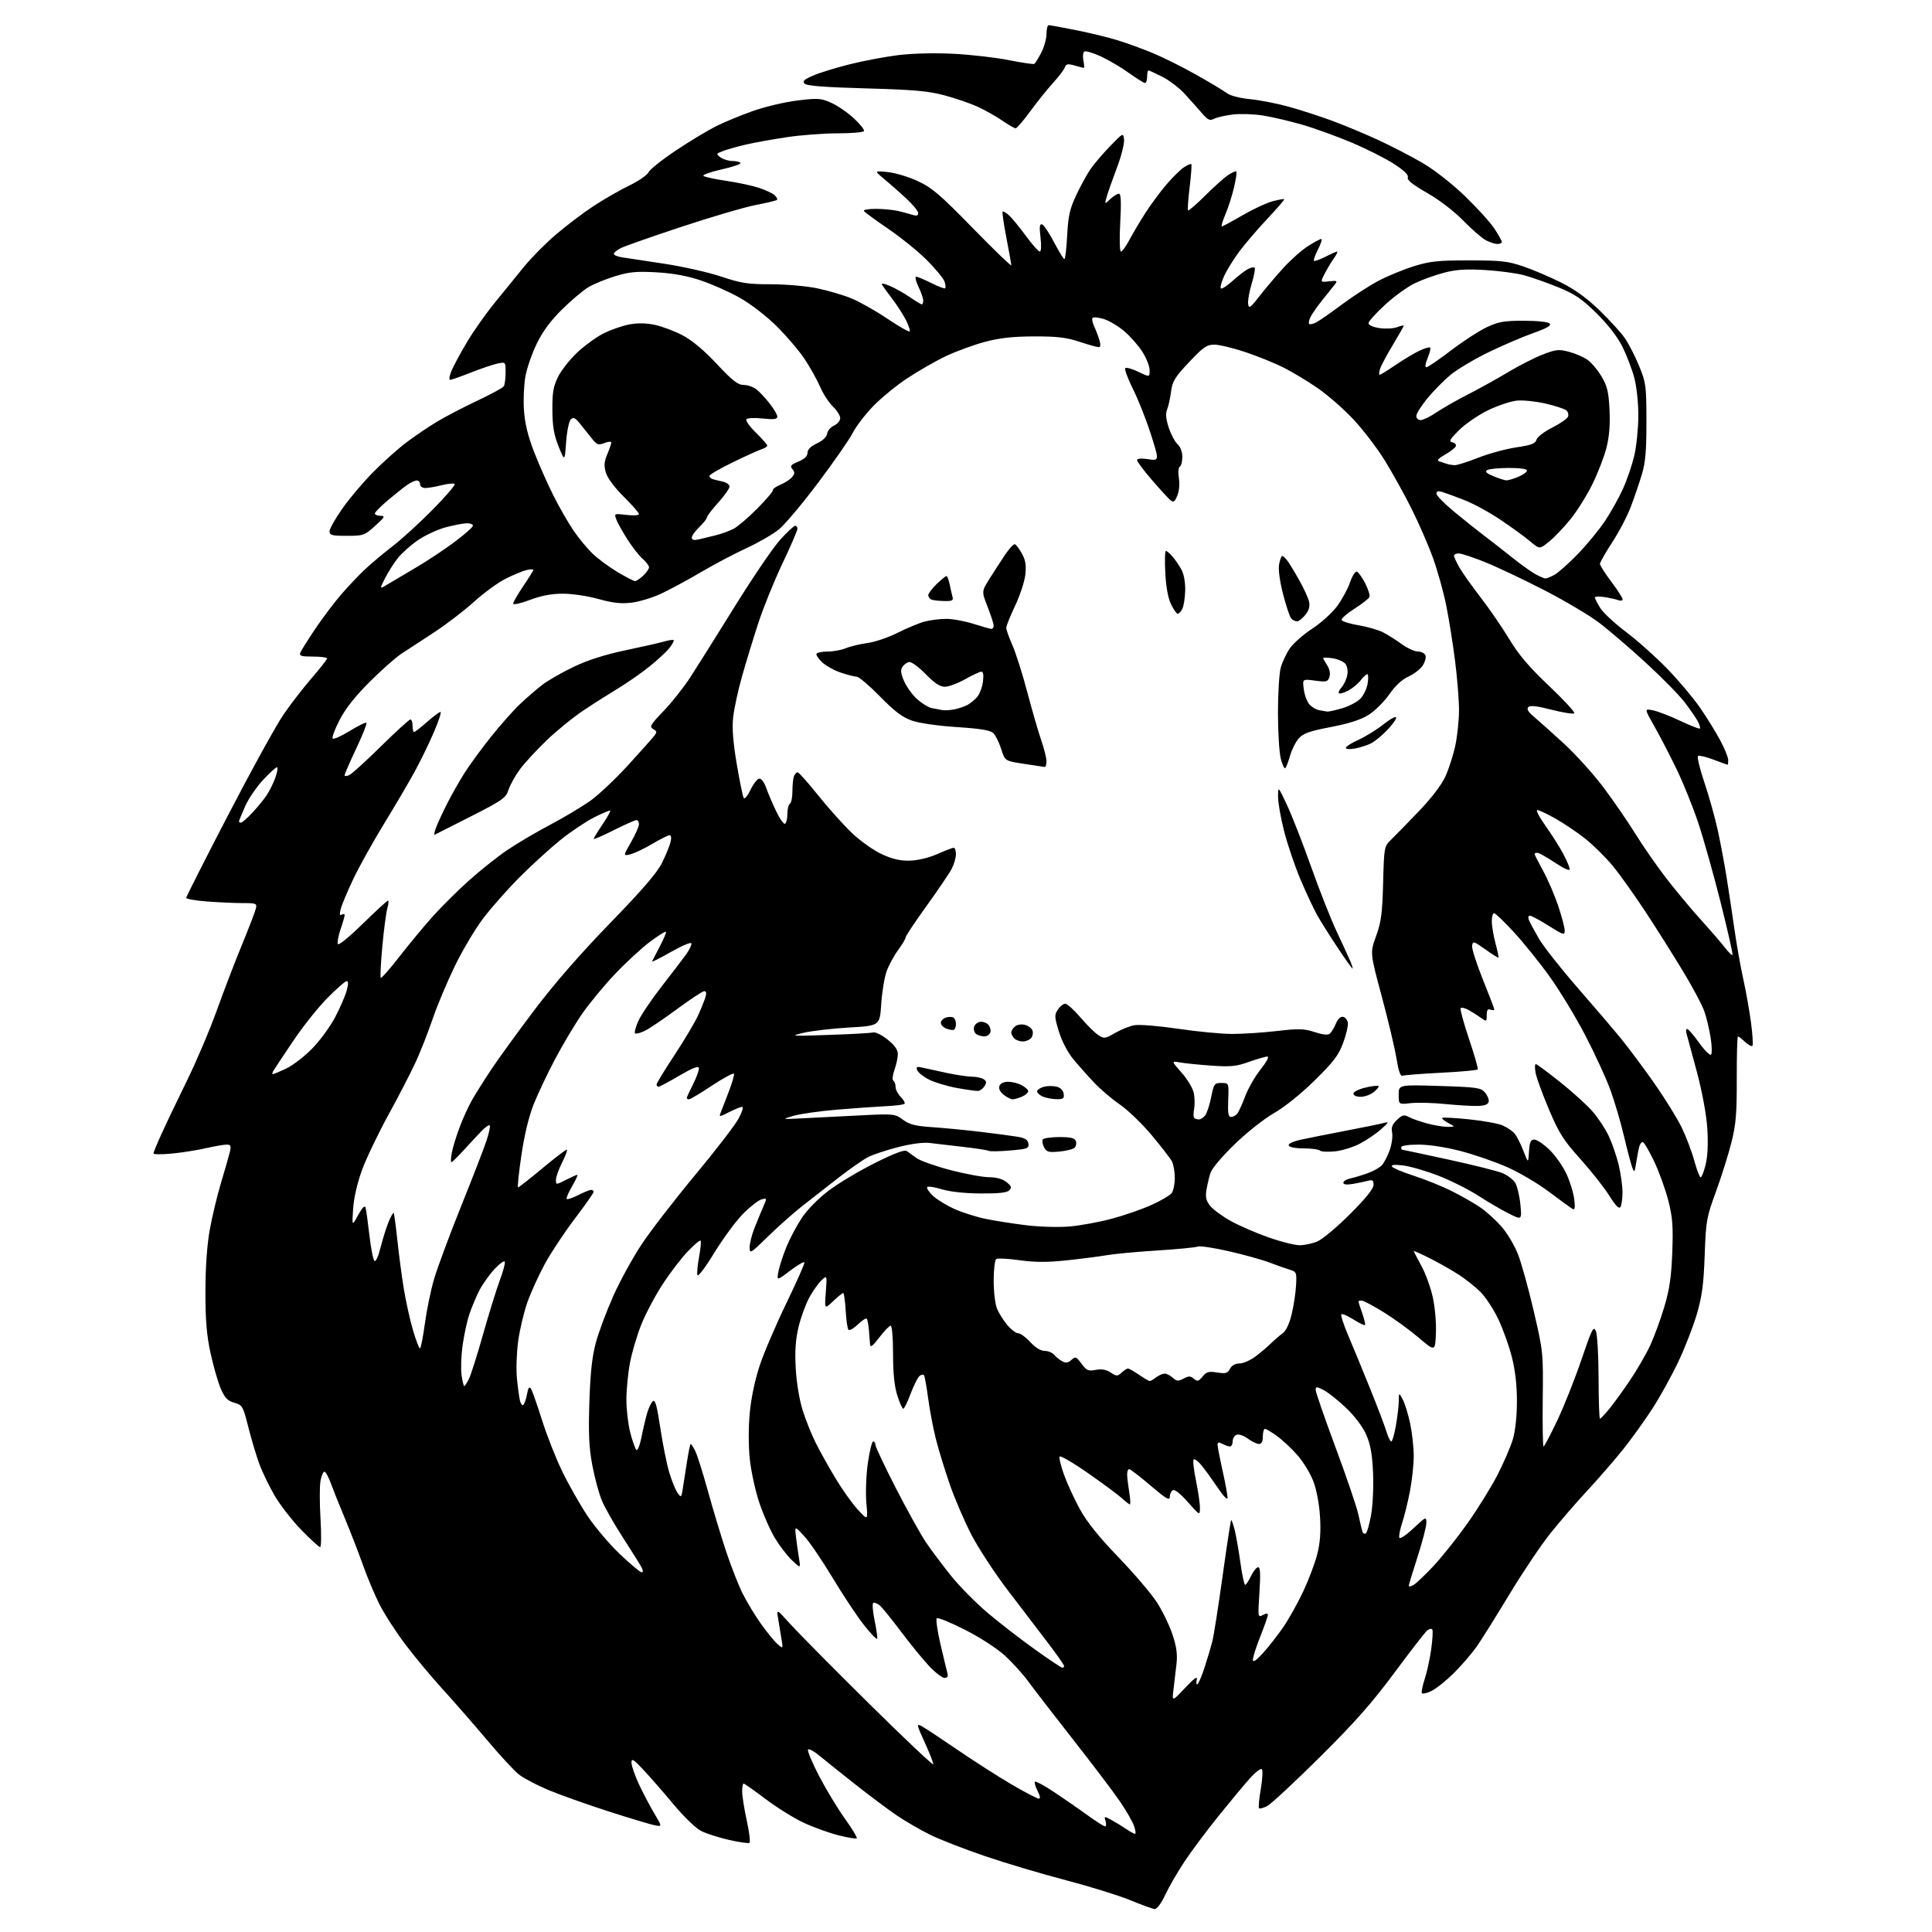 <?xml version="1.0" encoding="UTF-8" standalone="no"?>
<svg 
  version="1.1" 
  xmlns="http://www.w3.org/2000/svg" 
  xmlns:xlink="http://www.w3.org/1999/xlink" 
  xmlns:svg="http://www.w3.org/2000/svg"
  xmlns:rdf="http://www.w3.org/1999/02/22-rdf-syntax-ns#"
  xmlns:cc="http://creativecommons.org/ns#"
  xmlns:dc="http://purl.org/dc/elements/1.1/"
  viewBox="0 0 768 768"
  width="768"
  height="768"
>
<style>svg {background-color: white; }</style>"
<path stroke="none" fill="black" fill-rule="evenodd" d="M459.00,758.87C458.18,758.80 453.84,757.24 449.37,755.38C444.89,753.53 433.42,749.96 423.87,747.46C414.32,744.97 399.75,740.63 391.50,737.82C383.25,735.02 373.35,731.15 369.50,729.23C365.65,727.30 359.80,723.90 356.50,721.67C353.20,719.43 345.77,713.88 340.00,709.33C334.23,704.78 327.80,699.64 325.71,697.90C323.63,696.16 321.60,695.06 321.22,695.45C320.83,695.84 322.76,700.50 325.50,705.80C328.25,711.10 332.88,718.77 335.79,722.84C338.71,726.91 340.86,730.47 340.58,730.75C340.30,731.03 337.04,730.50 333.34,729.57C329.64,728.64 323.43,726.40 319.55,724.60C315.67,722.80 308.83,718.55 304.35,715.16C299.87,711.77 295.93,709.00 295.60,709.00C295.27,709.00 295.01,710.46 295.02,712.25C295.04,714.04 295.87,719.23 296.87,723.79C297.87,728.34 298.34,732.29 297.90,732.56C297.47,732.83 293.82,732.31 289.81,731.40C285.79,730.49 280.81,728.90 278.74,727.85C276.60,726.77 271.88,722.22 267.74,717.26C263.76,712.48 258.37,706.31 255.77,703.54C251.80,699.31 251.04,698.85 251.02,700.66C251.01,701.84 252.32,705.67 253.94,709.16C255.56,712.65 258.33,717.91 260.09,720.86C263.29,726.22 263.29,726.22 259.90,725.49C258.03,725.09 249.60,722.54 241.17,719.82C232.74,717.09 222.25,713.35 217.85,711.49C213.45,709.64 208.33,706.96 206.47,705.54C204.61,704.13 198.83,697.91 193.64,691.73C188.44,685.55 180.49,676.45 175.98,671.50C171.46,666.55 164.72,658.45 160.99,653.50C157.26,648.55 152.64,641.35 150.72,637.50C148.80,633.65 145.88,626.67 144.23,622.00C142.58,617.33 139.44,609.23 137.26,604.00C135.07,598.77 132.51,592.36 131.56,589.75C130.61,587.14 129.44,585.00 128.96,585.00C128.48,585.00 127.78,586.64 127.41,588.64C127.03,590.65 127.03,597.40 127.40,603.64C127.78,609.89 127.71,615.00 127.26,615.00C126.81,615.00 123.48,611.96 119.85,608.25C116.22,604.54 111.41,598.35 109.15,594.49C106.90,590.64 104.09,584.79 102.92,581.49C101.74,578.20 99.81,571.69 98.64,567.03C96.59,558.94 96.35,558.53 93.14,557.61C90.47,556.84 89.37,555.71 87.79,552.07C86.69,549.56 84.86,543.23 83.72,538.00C82.14,530.73 81.66,524.97 81.66,513.50C81.67,503.90 82.28,495.08 83.36,489.00C84.29,483.77 86.33,475.23 87.91,470.00C89.49,464.77 91.06,459.26 91.41,457.75C91.93,455.47 91.70,455.00 90.08,455.00C89.00,455.00 85.28,455.65 81.81,456.44C78.34,457.23 72.24,458.19 68.25,458.57C64.26,458.95 61.00,458.92 61.00,458.52C61.00,458.11 62.46,454.56 64.25,450.64C66.03,446.71 70.58,437.20 74.35,429.50C78.13,421.80 83.47,409.23 86.21,401.57C88.96,393.92 93.44,382.22 96.18,375.57C98.91,368.93 101.39,362.49 101.69,361.25C102.21,359.11 101.94,359.00 96.37,358.99C93.14,358.99 86.79,358.70 82.25,358.35C77.71,357.99 74.00,357.35 74.00,356.93C74.00,356.50 81.55,341.60 90.78,323.81C100.01,306.02 109.91,288.06 112.79,283.90C115.66,279.74 120.71,273.22 124.01,269.42C127.30,265.61 129.99,262.16 130.00,261.75C130.00,261.34 127.48,261.00 124.39,261.00C119.83,261.00 118.89,260.72 119.36,259.50C119.68,258.68 122.27,254.52 125.13,250.25C127.99,245.99 132.61,239.83 135.41,236.56C138.21,233.30 142.58,228.68 145.12,226.30C147.65,223.92 152.60,219.78 156.12,217.08C159.63,214.39 166.75,207.89 171.95,202.63C177.15,197.37 181.10,192.77 180.74,192.40C180.37,192.04 178.06,192.25 175.60,192.87C173.13,193.49 170.19,194.00 169.06,194.00C167.90,194.00 167.00,193.35 167.00,192.50C167.00,191.68 166.43,191.00 165.72,191.00C165.02,191.00 163.33,191.76 161.97,192.69C160.61,193.62 157.14,196.37 154.25,198.81C151.36,201.25 149.00,203.64 149.00,204.12C149.00,204.60 150.01,205.02 151.25,205.04C153.24,205.08 152.99,205.54 149.12,209.04C144.92,212.84 144.47,213.00 137.87,213.00C131.91,213.00 131.00,212.76 131.00,211.19C131.00,210.20 133.32,206.09 136.16,202.07C138.99,198.04 144.51,191.53 148.41,187.60C152.31,183.66 158.20,178.40 161.50,175.91C164.80,173.41 170.28,169.69 173.68,167.65C177.08,165.61 184.28,161.85 189.68,159.31C195.08,156.76 199.83,154.19 200.23,153.59C200.64,152.99 200.98,150.55 200.98,148.17C201.00,143.84 201.00,143.84 197.75,144.52C195.96,144.90 191.20,146.51 187.17,148.10C183.15,149.70 179.43,151.00 178.91,151.00C178.40,151.00 178.65,149.38 179.48,147.40C180.30,145.43 183.07,140.29 185.63,135.99C188.19,131.69 193.16,124.64 196.68,120.33C200.20,116.03 205.41,109.62 208.25,106.10C211.09,102.59 216.81,96.80 220.96,93.26C225.11,89.71 231.82,84.62 235.87,81.96C239.93,79.29 246.31,75.62 250.06,73.80C253.80,71.99 257.29,69.59 257.81,68.47C258.33,67.35 263.20,63.48 268.63,59.85C274.06,56.23 281.20,51.91 284.50,50.25C287.80,48.59 294.45,45.83 299.28,44.13C304.11,42.43 312.08,40.54 316.99,39.95C325.10,38.96 326.31,39.04 330.38,40.84C332.84,41.93 336.90,44.71 339.41,47.03C341.92,49.34 343.73,51.63 343.43,52.12C343.13,52.60 338.41,53.00 332.93,53.00C327.46,53.00 318.38,53.69 312.74,54.54C307.11,55.38 299.80,56.70 296.50,57.47C293.20,58.23 289.15,59.37 287.50,60.00C284.62,61.10 284.58,61.20 286.44,62.57C287.51,63.36 289.62,64.00 291.13,64.00C292.64,64.00 294.10,64.35 294.36,64.78C294.63,65.20 291.23,66.37 286.80,67.36C282.38,68.35 279.16,69.51 279.63,69.93C280.11,70.34 284.19,71.23 288.70,71.89C293.21,72.55 299.06,73.80 301.70,74.67C304.34,75.54 307.15,76.86 307.94,77.60C308.73,78.35 309.15,79.18 308.88,79.46C308.60,79.74 304.83,80.64 300.51,81.47C296.19,82.29 282.94,86.18 271.07,90.10C259.21,94.03 248.26,97.87 246.75,98.64C245.24,99.42 244.00,100.44 244.00,100.92C244.00,101.39 245.46,102.01 247.25,102.29C249.04,102.57 256.57,103.72 264.00,104.83C271.43,105.95 281.62,108.25 286.65,109.93C294.57,112.59 297.22,113.00 306.44,113.00C312.29,113.00 320.55,113.72 324.79,114.59C329.02,115.47 335.11,117.25 338.33,118.56C341.54,119.86 347.97,123.48 352.61,126.60C357.26,129.73 361.30,132.04 361.60,131.74C361.90,131.44 361.23,129.42 360.13,127.25C359.02,125.08 356.61,121.32 354.76,118.90C352.92,116.48 351.08,113.95 350.67,113.29C350.17,112.47 351.16,112.59 353.69,113.64C355.76,114.51 359.35,116.52 361.66,118.11C363.97,119.70 366.12,121.00 366.43,121.00C366.74,121.00 367.00,120.30 367.00,119.45C367.00,118.60 366.14,116.13 365.09,113.95C364.04,111.78 363.64,110.00 364.20,110.00C364.75,110.00 367.47,111.14 370.24,112.53C373.01,113.92 375.48,114.85 375.73,114.60C375.98,114.35 375.87,113.18 375.50,111.99C375.12,110.80 372.04,107.02 368.65,103.60C365.27,100.18 358.33,94.54 353.24,91.07C348.14,87.60 343.73,84.36 343.43,83.88C343.13,83.40 345.27,83.01 348.19,83.02C351.11,83.04 355.07,83.42 357.00,83.87C358.93,84.32 361.51,85.02 362.75,85.41C364.37,85.93 365.00,85.73 365.00,84.70C365.00,83.92 362.86,81.30 360.25,78.89C357.64,76.47 353.70,73.00 351.50,71.18C347.50,67.86 347.50,67.86 352.88,68.40C355.85,68.69 361.25,70.32 364.88,72.02C370.53,74.65 373.73,77.39 386.75,90.73C395.14,99.33 402.00,105.94 402.00,105.43C401.99,104.92 401.12,100.01 400.06,94.52C398.99,89.03 398.32,84.35 398.55,84.11C398.79,83.87 399.94,84.54 401.10,85.59C402.25,86.64 405.27,90.31 407.79,93.75C410.32,97.19 412.81,100.00 413.33,100.00C413.89,100.00 414.01,97.72 413.62,94.41C413.11,90.12 413.26,88.91 414.23,89.21C414.93,89.42 417.07,92.61 419.00,96.30C420.93,99.98 422.78,103.00 423.11,103.00C423.45,103.00 423.95,98.77 424.22,93.61C424.62,85.87 425.25,83.07 427.77,77.69C429.45,74.09 431.98,69.45 433.39,67.37C434.81,65.29 438.33,61.15 441.23,58.16C446.49,52.73 446.50,52.73 446.83,55.50C447.01,57.03 445.75,62.01 444.03,66.58C442.31,71.14 440.48,76.32 439.97,78.09C439.05,81.30 439.05,81.30 441.34,79.15C442.60,77.97 444.15,77.00 444.78,77.00C445.61,77.00 445.76,80.15 445.31,88.50C444.95,95.15 445.08,100.00 445.60,100.00C446.10,100.00 447.63,97.88 449.00,95.28C450.38,92.68 453.25,87.84 455.39,84.53C457.53,81.21 461.26,76.17 463.69,73.33C466.12,70.49 469.25,67.41 470.64,66.50C472.03,65.59 473.35,65.02 473.57,65.24C473.79,65.46 473.49,69.58 472.90,74.40C472.31,79.22 472.03,83.37 472.28,83.62C472.54,83.87 475.61,81.21 479.12,77.71C482.63,74.21 486.75,70.53 488.28,69.54C489.81,68.54 491.26,67.92 491.49,68.16C491.73,68.39 491.29,71.27 490.53,74.55C489.76,77.83 488.22,82.65 487.10,85.26C485.99,87.87 485.35,90.00 485.70,90.00C486.04,90.00 489.74,88.01 493.91,85.58C498.09,83.15 503.46,80.65 505.85,80.02C508.24,79.38 510.34,79.01 510.50,79.18C510.67,79.36 507.64,82.88 503.76,87.00C499.88,91.12 494.87,96.99 492.61,100.02C490.35,103.06 487.64,107.45 486.59,109.78C485.54,112.11 484.97,114.30 485.32,114.65C485.66,115.00 487.72,113.68 489.89,111.72C492.05,109.77 494.80,107.64 496.00,107.00C497.19,106.36 498.43,106.10 498.75,106.41C499.06,106.73 498.53,109.60 497.56,112.79C496.60,115.98 495.96,119.60 496.15,120.83C496.46,122.79 497.02,122.40 500.72,117.65C503.04,114.66 507.32,109.62 510.22,106.44C513.12,103.26 517.50,99.38 519.95,97.83C522.39,96.27 524.76,95.00 525.22,95.00C525.67,95.00 525.10,96.84 523.95,99.10C522.80,101.35 522.07,103.41 522.33,103.67C522.59,103.93 524.63,103.21 526.86,102.07C529.09,100.93 531.19,100.00 531.53,100.00C531.86,100.00 531.27,101.24 530.20,102.75C529.14,104.26 527.49,107.02 526.55,108.87C524.82,112.24 524.82,112.24 528.36,111.83C531.43,111.47 531.74,111.62 530.71,112.96C530.05,113.81 527.88,116.53 525.88,119.00C523.88,121.47 521.70,124.55 521.04,125.84C520.38,127.12 520.10,128.43 520.41,128.75C520.73,129.07 522.01,128.79 523.25,128.13C524.49,127.48 529.10,124.27 533.50,120.99C537.90,117.72 544.42,113.49 548.00,111.61C551.58,109.73 557.88,107.13 562.00,105.84C568.42,103.84 571.59,103.50 584.00,103.51C596.66,103.51 599.39,103.81 605.50,105.90C609.35,107.21 616.10,110.08 620.50,112.28C626.02,115.04 630.76,118.46 635.85,123.38C639.90,127.30 644.45,132.30 645.96,134.50C647.47,136.70 650.00,141.65 651.58,145.50C654.30,152.13 654.46,153.29 654.48,167.50C654.50,179.13 654.09,183.85 652.69,188.50C651.70,191.80 649.75,197.54 648.35,201.26C646.96,204.98 643.61,211.41 640.91,215.54C638.21,219.68 636.00,223.55 636.00,224.14C636.00,224.74 638.02,227.92 640.50,231.21C642.98,234.50 645.00,237.65 645.00,238.21C645.00,238.76 644.29,238.94 643.41,238.60C642.54,238.27 640.06,237.71 637.91,237.37C635.76,237.03 634.00,237.09 634.00,237.50C634.00,237.92 634.95,239.79 636.10,241.66C637.26,243.53 641.87,247.82 646.35,251.20C650.83,254.57 658.19,261.13 662.70,265.78C667.21,270.42 673.12,277.43 675.82,281.36C678.53,285.29 682.15,291.15 683.87,294.39C685.59,297.63 687.00,301.12 687.00,302.14C687.00,303.16 686.89,304.00 686.75,304.00C686.61,304.00 684.11,303.09 681.19,301.98C678.26,300.87 675.48,300.20 675.01,300.50C674.53,300.79 675.67,305.57 677.54,311.11C679.41,316.66 681.82,325.31 682.91,330.35C683.99,335.38 685.56,343.77 686.39,349.00C687.23,354.23 688.61,363.45 689.48,369.50C690.35,375.55 691.90,384.32 692.94,389.00C693.98,393.68 695.37,401.46 696.03,406.31C696.68,411.15 696.95,415.39 696.61,415.73C696.27,416.06 694.95,415.36 693.68,414.17C692.41,412.98 691.14,412.00 690.86,412.00C690.58,412.00 690.37,419.54 690.39,428.75C690.43,442.79 690.08,446.91 688.24,454.24C687.03,459.04 684.27,467.82 682.10,473.74C678.36,483.95 678.14,485.24 677.64,499.00C677.22,510.54 676.59,515.30 674.53,522.35C673.11,527.22 669.79,535.77 667.14,541.35C664.49,546.93 659.85,555.33 656.82,560.00C653.78,564.67 648.61,571.88 645.33,576.00C642.04,580.12 635.69,587.46 631.20,592.30C626.71,597.13 619.99,604.91 616.27,609.57C612.55,614.23 605.23,625.13 600.00,633.79C594.77,642.44 588.97,651.73 587.10,654.42C585.22,657.11 581.17,661.83 578.09,664.91C575.01,667.99 570.91,671.28 568.99,672.21C567.07,673.15 565.35,673.48 565.17,672.96C564.99,672.44 565.54,669.87 566.40,667.25C567.26,664.64 568.40,659.38 568.93,655.57C569.46,651.76 569.66,648.25 569.36,647.77C569.06,647.30 568.14,647.47 567.32,648.15C566.49,648.84 560.63,656.40 554.29,664.95C545.43,676.92 538.60,684.65 524.64,698.50C514.66,708.40 505.26,717.14 503.75,717.92C502.24,718.70 500.77,719.10 500.48,718.81C500.19,718.53 500.51,715.09 501.18,711.18C501.85,707.26 502.04,703.71 501.60,703.28C501.16,702.85 498.99,704.52 496.78,707.00C494.56,709.48 488.95,716.23 484.29,722.00C479.64,727.77 473.60,735.88 470.86,740.00C468.12,744.12 464.67,750.08 463.19,753.24C461.58,756.68 459.90,758.93 459.00,758.87zM451.20,728.99C451.58,729.00 451.40,727.58 450.79,725.84C450.19,724.10 447.67,719.71 445.19,716.09C442.72,712.46 434.34,701.40 426.57,691.50C418.80,681.60 410.76,671.17 408.69,668.32C406.62,665.47 402.47,660.89 399.47,658.14C396.31,655.26 389.60,650.91 383.57,647.85C377.83,644.93 372.79,642.88 372.37,643.29C371.96,643.71 372.64,648.43 373.89,653.77C375.14,659.12 376.39,664.29 376.65,665.25C376.97,666.41 376.57,667.00 375.46,667.00C374.54,667.00 371.77,664.86 369.31,662.25C366.85,659.64 361.80,653.45 358.09,648.50C354.37,643.55 350.60,638.89 349.70,638.16C348.80,637.42 347.67,636.97 347.18,637.16C346.69,637.35 346.90,640.42 347.64,644.00C348.38,647.58 348.86,650.90 348.70,651.40C348.53,651.89 346.14,649.41 343.38,645.90C340.61,642.38 335.01,633.93 330.93,627.13C326.84,620.32 321.78,612.89 319.68,610.63C315.87,606.50 315.87,606.50 316.42,611.00C316.72,613.48 317.26,617.30 317.62,619.50C318.27,623.50 318.27,623.50 314.86,620.27C312.98,618.49 309.94,614.55 308.09,611.50C306.24,608.45 303.43,602.10 301.85,597.38C300.26,592.65 298.55,584.82 298.05,579.97C297.50,574.67 297.50,567.32 298.05,561.54C298.61,555.62 300.14,548.39 302.03,542.71C303.72,537.65 308.47,526.56 312.58,518.07C316.69,509.58 319.92,502.28 319.77,501.83C319.62,501.38 317.08,502.85 314.12,505.09C308.75,509.16 308.75,509.16 309.45,505.41C309.84,503.35 311.28,498.93 312.65,495.58C314.03,492.24 316.80,487.03 318.83,484.00C320.97,480.79 325.41,476.31 329.50,473.23C333.35,470.32 341.60,465.40 347.84,462.29C355.61,458.41 359.58,456.92 360.45,457.56C361.15,458.08 362.95,459.37 364.45,460.42C365.95,461.48 371.97,463.60 377.84,465.13C383.70,466.66 390.59,467.94 393.14,467.96C396.19,467.99 398.59,468.66 400.14,469.93C402.08,471.52 402.27,472.09 401.20,473.18C400.28,474.11 396.91,474.48 389.70,474.42C383.37,474.37 377.52,473.73 374.27,472.73C371.40,471.85 368.82,471.47 368.56,471.91C368.29,472.34 369.29,473.86 370.79,475.29C372.28,476.72 376.05,479.05 379.17,480.48C382.29,481.91 387.92,483.71 391.67,484.49C395.43,485.27 402.77,486.43 408.00,487.06C413.33,487.71 420.89,487.92 425.23,487.54C429.48,487.17 437.00,485.79 441.93,484.47C446.86,483.15 453.96,480.69 457.70,479.00C461.44,477.32 465.06,475.19 465.75,474.28C466.44,473.37 467.00,470.65 467.00,468.24C467.00,465.84 466.49,462.89 465.86,461.68C465.23,460.48 461.61,455.79 457.82,451.26C454.02,446.72 448.34,441.25 445.21,439.10C442.07,436.95 437.44,433.01 434.92,430.34C432.40,427.68 428.68,423.49 426.65,421.04C424.46,418.40 422.14,413.96 420.96,410.14C419.15,404.27 419.11,403.48 420.51,401.35C421.35,400.06 422.68,399.00 423.45,399.00C424.22,399.00 426.93,401.44 429.48,404.42C432.02,407.40 435.21,410.57 436.57,411.45C438.89,412.97 439.27,412.93 443.27,410.61C445.59,409.26 449.07,407.87 451.00,407.53C452.93,407.19 460.71,407.83 468.30,408.95C475.90,410.08 485.57,411.00 489.80,411.01C494.04,411.01 502.05,410.49 507.61,409.84C516.35,408.83 518.39,408.89 522.59,410.27C525.79,411.33 527.85,411.54 528.62,410.90C529.26,410.37 530.35,408.58 531.03,406.92C531.81,405.04 532.89,404.02 533.89,404.21C534.78,404.38 535.63,405.45 535.80,406.59C535.96,407.74 535.12,411.33 533.92,414.58C532.12,419.48 530.16,422.05 522.58,429.50C517.12,434.87 510.61,440.10 506.46,442.46C502.57,444.68 495.65,450.15 490.78,454.87C485.62,459.86 481.67,464.58 481.11,466.41C480.59,468.11 479.90,471.12 479.57,473.09C479.11,475.85 479.46,477.31 481.04,479.33C482.19,480.78 485.91,483.51 489.31,485.40C492.71,487.28 499.47,490.21 504.33,491.91C509.19,493.61 514.71,495.00 516.61,495.00C518.51,495.00 521.69,494.32 523.69,493.49C525.68,492.65 531.51,487.77 536.65,482.63C542.93,476.35 546.00,472.54 546.00,471.02C546.00,469.17 545.60,468.88 543.75,469.38C542.51,469.72 539.81,470.28 537.75,470.63C535.29,471.04 534.00,470.87 534.00,470.15C534.00,469.54 535.24,468.77 536.75,468.45C538.26,468.13 541.36,467.20 543.63,466.39C545.90,465.59 548.47,464.13 549.35,463.16C550.23,462.19 551.62,459.49 552.44,457.17C553.26,454.84 553.69,451.71 553.39,450.21C552.98,448.17 553.46,446.91 555.33,445.16C557.48,443.14 558.12,442.99 560.11,444.06C561.37,444.74 564.68,445.89 567.45,446.63C570.23,447.37 573.85,447.96 575.50,447.95C578.50,447.92 578.50,447.92 575.66,446.38C574.10,445.54 573.04,444.63 573.29,444.37C573.55,444.11 578.32,444.37 583.89,444.94C589.46,445.51 595.48,446.60 597.26,447.35C599.04,448.11 601.21,449.57 602.08,450.61C602.95,451.65 604.52,454.75 605.58,457.50C607.50,462.50 607.50,462.50 607.80,457.75C608.05,453.93 608.47,453.00 609.93,453.00C610.94,453.00 613.66,454.84 615.98,457.09C618.30,459.35 621.34,463.69 622.74,466.74C624.13,469.79 625.51,474.31 625.79,476.79C626.20,480.48 626.04,481.14 624.90,480.44C624.13,479.96 619.99,476.93 615.69,473.71C611.40,470.48 603.97,466.10 599.19,463.98C594.41,461.86 586.06,458.97 580.64,457.56C574.69,456.01 568.05,455.00 563.89,455.00C559.96,455.00 557.00,455.43 557.00,456.00C557.00,456.55 557.12,457.00 557.28,457.00C557.43,457.00 565.68,458.76 575.60,460.91C585.53,463.07 595.27,465.50 597.25,466.33C599.23,467.16 601.50,468.88 602.30,470.17C603.11,471.45 604.03,475.32 604.37,478.76C604.97,485.02 604.97,485.02 599.74,482.38C596.86,480.93 591.36,477.72 587.52,475.24C583.69,472.77 576.54,469.20 571.65,467.31C566.76,465.42 560.49,463.61 557.72,463.28C554.31,462.88 552.90,463.02 553.34,463.74C553.70,464.32 557.65,465.98 562.11,467.42C566.58,468.86 573.38,471.61 577.23,473.54C581.07,475.48 586.15,478.38 588.50,480.00C590.86,481.62 594.59,485.00 596.80,487.51C599.01,490.02 601.95,494.90 603.33,498.35C604.71,501.81 607.56,512.03 609.66,521.07C613.44,537.32 613.48,537.71 613.26,556.25C613.15,566.56 613.29,575.00 613.59,575.00C613.88,575.00 616.32,570.39 619.00,564.75C621.69,559.11 626.01,548.24 628.61,540.59C632.81,528.23 633.45,526.95 634.38,529.09C634.96,530.42 635.44,538.76 635.46,547.75C635.48,556.69 635.73,563.99 636.00,563.98C636.27,563.97 637.88,562.28 639.57,560.23C641.27,558.18 644.97,553.09 647.80,548.92C650.63,544.74 654.29,538.44 655.93,534.92C657.57,531.39 660.11,524.45 661.59,519.50C663.66,512.55 664.38,507.64 664.75,497.92C665.14,487.47 664.88,483.97 663.20,477.32C662.09,472.92 659.54,465.87 657.54,461.66C655.54,457.45 653.51,454.00 653.02,454.00C652.53,454.00 651.91,454.79 651.64,455.75C651.37,456.71 650.83,459.52 650.44,462.00C649.79,466.14 649.66,466.30 648.82,464.02C648.31,462.66 646.83,457.03 645.53,451.52C644.22,446.00 641.80,437.76 640.13,433.20C638.47,428.63 634.02,418.96 630.24,411.70C626.47,404.44 620.11,393.93 616.11,388.35C612.12,382.77 605.69,374.79 601.84,370.60C597.99,366.42 594.42,363.00 593.92,363.00C593.41,363.00 593.01,364.46 593.01,366.25C593.02,368.04 593.68,371.95 594.48,374.95C595.27,377.95 595.81,380.53 595.66,380.67C595.52,380.81 593.17,379.35 590.45,377.40C585.82,374.10 585.48,374.01 585.18,375.93C585.01,377.06 586.92,383.07 589.43,389.28C591.94,395.49 594.00,400.87 594.00,401.25C594.00,401.63 593.33,401.68 592.50,401.36C591.39,400.94 591.00,401.50 591.00,403.51C591.00,406.16 590.93,406.19 588.75,404.63C587.51,403.74 585.29,402.33 583.81,401.51C582.33,400.68 580.89,400.37 580.62,400.80C580.35,401.24 581.86,406.75 583.97,413.05C586.09,419.34 587.65,424.76 587.44,425.10C587.23,425.44 580.69,426.04 572.91,426.43C565.13,426.83 558.21,427.36 557.54,427.62C556.69,427.95 555.94,425.81 555.13,420.80C554.48,416.78 551.85,405.68 549.28,396.13C544.60,378.76 544.60,378.76 547.01,372.13C549.04,366.55 549.49,363.20 549.81,351.00C550.18,336.85 550.26,336.44 552.85,333.93C554.31,332.51 559.23,327.47 563.78,322.73C569.03,317.27 572.98,312.10 574.57,308.64C575.94,305.63 577.72,300.09 578.52,296.33C579.31,292.58 579.97,286.28 579.98,282.34C579.99,278.40 579.29,269.63 578.43,262.84C577.57,256.05 575.99,246.11 574.91,240.74C573.84,235.38 571.45,226.83 569.61,221.74C567.77,216.65 563.92,207.82 561.05,202.11C558.19,196.40 553.41,187.79 550.43,182.97C547.45,178.16 541.88,170.86 538.06,166.77C534.23,162.67 527.82,157.06 523.80,154.29C519.79,151.52 513.68,147.84 510.22,146.10C506.77,144.36 499.95,141.61 495.08,139.97C490.20,138.34 484.64,137.00 482.72,137.00C479.71,137.00 478.36,137.94 472.69,143.95C467.01,149.97 466.06,151.53 465.51,155.70C465.16,158.34 464.46,161.54 463.94,162.80C463.28,164.42 463.47,166.56 464.59,169.98C465.47,172.66 467.04,175.63 468.09,176.58C469.23,177.61 470.00,179.63 470.00,181.60C470.00,183.40 469.55,185.16 469.00,185.50C468.42,185.86 468.26,187.79 468.62,190.05C469.00,192.38 468.74,195.21 468.00,197.00C466.94,199.57 466.51,199.84 465.21,198.77C464.37,198.07 461.05,194.45 457.84,190.72C454.63,187.00 452.00,183.48 452.00,182.91C452.00,182.26 453.61,182.12 456.42,182.54C460.84,183.20 460.84,183.20 457.56,172.85C455.76,167.16 452.56,159.03 450.44,154.79C448.33,150.54 446.92,146.74 447.32,146.35C447.72,145.95 450.06,146.60 452.52,147.80C457.00,149.97 457.00,149.97 457.00,147.18C457.00,145.65 455.72,142.37 454.16,139.91C452.59,137.44 449.35,133.74 446.95,131.69C444.55,129.64 440.88,127.45 438.79,126.82C436.70,126.19 434.69,125.97 434.33,126.34C433.97,126.70 434.25,128.23 434.96,129.75C435.66,131.26 436.60,133.74 437.05,135.25C437.61,137.16 437.50,138.00 436.68,137.99C436.03,137.98 432.57,137.01 429.00,135.83C423.84,134.14 420.13,133.70 411.00,133.73C402.54,133.76 397.39,134.34 391.50,135.90C387.10,137.07 380.14,139.63 376.02,141.57C371.91,143.52 364.94,147.52 360.52,150.46C356.11,153.39 349.97,158.45 346.88,161.69C343.78,164.94 340.24,169.59 339.01,172.04C337.77,174.50 331.63,183.34 325.37,191.69C319.10,200.05 312.05,208.47 309.69,210.39C307.34,212.32 301.54,215.68 296.81,217.86C292.08,220.03 283.90,224.35 278.65,227.44C273.40,230.53 266.26,234.38 262.80,236.00C259.33,237.62 254.01,239.23 250.96,239.58C246.83,240.06 243.53,239.69 237.90,238.11C233.73,236.94 227.45,236.00 223.81,236.00C219.24,236.00 215.22,236.76 210.62,238.49C206.93,239.88 204.00,240.52 204.00,239.94C204.00,239.36 205.80,236.24 208.00,233.00C210.20,229.76 212.00,226.85 212.00,226.54C212.00,226.22 210.76,226.26 209.25,226.62C207.74,226.99 204.03,228.53 201.00,230.05C197.97,231.57 192.30,235.71 188.39,239.25C184.48,242.79 177.28,248.30 172.39,251.49C167.50,254.69 161.71,258.47 159.52,259.90C157.33,261.33 151.69,266.32 147.00,271.00C141.21,276.76 137.35,281.65 135.00,286.19C133.10,289.87 131.86,293.20 132.26,293.59C132.65,293.98 135.71,292.61 139.05,290.55C142.39,288.49 145.37,287.04 145.66,287.33C145.95,287.62 144.12,292.23 141.60,297.56C139.07,302.90 137.00,307.67 137.00,308.17C137.00,308.66 137.92,308.58 139.04,307.98C140.16,307.38 145.84,302.19 151.67,296.44C157.50,290.70 162.66,286.00 163.14,286.00C163.61,286.00 164.00,287.12 164.00,288.50C164.00,289.88 164.27,291.00 164.60,291.00C164.92,291.00 167.24,289.20 169.74,287.00C172.24,284.80 174.65,283.00 175.10,283.00C175.55,283.00 174.40,286.56 172.54,290.90C170.68,295.25 167.24,302.33 164.89,306.65C162.53,310.97 157.02,320.35 152.64,327.50C148.26,334.65 142.75,344.55 140.40,349.50C138.06,354.45 135.82,359.80 135.42,361.40C134.91,363.46 135.04,364.09 135.85,363.59C136.48,363.20 137.00,363.28 137.00,363.76C137.00,364.25 136.29,366.74 135.41,369.31C134.54,371.87 134.02,374.54 134.26,375.23C134.52,375.98 138.58,372.70 144.16,367.25C149.37,362.16 153.90,358.00 154.24,358.00C154.58,358.00 154.46,359.39 153.97,361.09C153.49,362.79 152.59,369.59 151.98,376.20C151.37,382.80 151.09,388.43 151.36,388.69C151.63,388.96 154.92,385.23 158.67,380.40C162.43,375.57 168.33,368.44 171.79,364.56C175.25,360.68 181.77,354.18 186.29,350.13C190.81,346.07 197.71,340.58 201.63,337.93C205.55,335.28 213.20,330.76 218.63,327.89C224.06,325.02 231.20,320.77 234.50,318.45C237.80,316.12 244.55,309.78 249.50,304.36C254.45,298.94 259.16,293.67 259.96,292.65C261.24,291.02 261.20,290.69 259.63,289.81C258.06,288.93 258.53,288.11 263.76,282.66C267.01,279.27 271.72,273.35 274.23,269.50C276.74,265.65 284.73,252.93 291.98,241.24C299.24,229.54 307.43,217.50 310.19,214.49C312.94,211.47 315.61,209.00 316.10,209.00C316.60,209.00 317.00,209.54 317.00,210.21C317.00,210.87 314.31,217.10 311.01,224.05C307.72,231.00 303.42,241.59 301.47,247.59C299.51,253.59 296.58,263.17 294.97,268.87C293.35,274.57 291.75,281.99 291.41,285.37C290.98,289.58 291.44,295.36 292.89,303.83C294.04,310.62 295.28,316.64 295.64,317.22C296.00,317.80 297.24,316.30 298.39,313.89C299.55,311.47 301.13,309.50 301.90,309.50C302.67,309.50 303.85,311.11 304.53,313.07C305.21,315.03 306.98,319.20 308.46,322.33C309.94,325.46 311.57,327.77 312.08,327.45C312.59,327.14 313.00,325.36 313.00,323.50C313.00,321.64 313.45,319.84 314.00,319.50C314.55,319.16 315.00,316.92 315.00,314.52C315.00,312.13 315.27,309.45 315.61,308.58C315.94,307.71 316.60,307.00 317.06,307.00C317.53,307.00 321.24,311.16 325.31,316.25C329.38,321.34 335.42,328.07 338.74,331.21C342.09,334.38 347.38,338.12 350.64,339.60C354.89,341.54 357.95,342.23 361.76,342.12C364.89,342.03 369.29,340.96 372.63,339.48C375.72,338.12 378.64,337.00 379.12,337.00C379.61,337.00 380.00,338.15 380.00,339.55C380.00,340.95 379.26,343.54 378.35,345.30C377.44,347.06 372.94,353.71 368.35,360.08C363.76,366.45 360.00,372.10 360.00,372.64C360.00,373.17 358.65,375.45 356.99,377.69C355.34,379.94 353.29,383.74 352.43,386.14C351.57,388.54 350.61,394.38 350.30,399.12C349.72,407.75 349.72,407.75 337.61,408.45C330.95,408.83 322.80,409.78 319.50,410.54C313.78,411.87 314.25,411.91 329.50,411.40C338.30,411.11 346.23,410.66 347.11,410.41C348.00,410.16 350.56,411.43 352.81,413.23C355.62,415.48 356.90,417.28 356.90,419.00C356.91,420.38 356.31,423.19 355.57,425.26C354.83,427.34 354.62,429.27 355.11,429.57C355.60,429.87 356.00,430.99 356.00,432.06C356.00,433.13 356.94,434.94 358.08,436.08C359.23,437.23 359.89,438.45 359.54,438.79C359.20,439.13 355.90,439.55 352.21,439.72C348.52,439.89 339.82,440.51 332.88,441.09C325.94,441.67 318.06,442.78 315.38,443.57C310.50,444.99 310.50,444.99 320.00,444.49C325.23,444.22 335.39,443.70 342.59,443.35C355.33,442.72 355.77,442.77 358.92,445.10C361.53,447.04 363.83,447.61 370.83,448.09C375.60,448.42 384.23,449.25 390.00,449.95C395.77,450.64 402.30,451.51 404.50,451.88C407.51,452.39 408.57,453.07 408.80,454.63C409.07,456.52 408.45,456.75 401.45,457.34C397.24,457.70 393.41,457.76 392.95,457.47C392.48,457.18 387.91,456.47 382.80,455.90C377.68,455.32 371.69,454.62 369.49,454.34C367.06,454.04 362.16,454.68 357.07,455.98C352.45,457.16 347.06,458.95 345.09,459.96C343.11,460.97 337.82,464.65 333.33,468.15C328.84,471.64 322.31,476.74 318.83,479.48C315.35,482.22 309.24,487.65 305.25,491.55C298.32,498.33 298.00,498.52 298.00,495.83C298.00,494.29 298.84,490.88 299.88,488.26C300.91,485.64 302.47,481.86 303.35,479.85C304.93,476.24 304.92,476.21 302.72,476.78C301.51,477.10 298.23,479.64 295.45,482.43C292.67,485.22 287.49,492.22 283.96,497.98C280.10,504.26 277.39,507.79 277.20,506.79C277.02,505.87 277.35,502.54 277.94,499.39C278.52,496.24 278.77,493.43 278.49,493.16C278.21,492.88 275.92,494.82 273.39,497.46C270.86,500.10 266.37,505.96 263.42,510.50C260.46,515.03 256.66,522.20 254.96,526.44C253.26,530.68 251.23,537.52 250.44,541.66C249.65,545.79 249.00,552.42 249.00,556.38C249.00,560.34 249.70,566.26 250.55,569.54C251.40,572.82 252.49,575.89 252.96,576.36C253.43,576.83 254.34,574.60 254.99,571.36C255.63,568.14 256.65,563.81 257.24,561.74C257.84,559.67 258.87,557.53 259.53,556.98C260.45,556.21 261.16,558.80 262.50,567.74C263.47,574.21 265.08,582.21 266.10,585.51C267.11,588.82 268.58,592.42 269.38,593.50C270.75,595.38 270.85,595.30 271.38,591.99C271.68,590.07 272.44,585.24 273.06,581.25C273.67,577.26 274.35,574.00 274.56,574.00C274.78,574.00 275.58,575.24 276.35,576.75C277.12,578.26 279.38,585.39 281.37,592.59C283.36,599.79 286.61,610.58 288.59,616.56C290.57,622.54 293.55,630.14 295.21,633.46C296.87,636.78 300.15,642.20 302.50,645.50C304.84,648.80 307.78,652.40 309.03,653.50C311.30,655.50 311.30,655.50 310.65,651.50C310.29,649.30 309.70,645.70 309.33,643.50C308.67,639.50 308.67,639.50 314.07,645.50C317.04,648.80 331.06,662.98 345.24,677.00C359.42,691.02 371.01,701.96 371.01,701.31C371.00,700.65 369.45,696.71 367.55,692.55C364.35,685.52 364.26,685.07 366.30,686.14C367.51,686.78 373.90,690.99 380.50,695.50C387.10,700.02 396.84,706.25 402.15,709.36C407.46,712.46 412.31,715.00 412.93,715.00C413.66,715.00 413.49,713.92 412.45,711.91C411.57,710.21 411.11,708.56 411.41,708.25C411.72,707.94 415.24,709.86 419.24,712.52C423.23,715.17 429.18,719.29 432.45,721.67C435.72,724.05 438.79,726.00 439.27,726.00C439.74,726.00 439.84,725.07 439.48,723.93C438.85,721.94 438.93,721.92 441.66,723.38C443.22,724.22 445.85,725.82 447.50,726.95C449.15,728.07 450.81,728.99 451.20,728.99zM471.07,671.00C474.86,666.99 476.12,666.11 475.73,667.75C475.43,668.99 475.56,669.77 476.02,669.49C476.47,669.21 477.75,666.17 478.87,662.74C479.98,659.31 481.35,654.70 481.92,652.49C482.48,650.29 484.32,638.62 485.99,626.56C487.67,614.50 489.20,604.47 489.39,604.28C489.58,604.08 490.22,605.85 490.81,608.21C491.40,610.57 492.42,616.44 493.09,621.25C493.76,626.06 494.60,630.00 494.97,630.00C495.33,630.00 496.38,628.42 497.30,626.50C498.22,624.58 499.49,623.00 500.13,623.00C500.99,623.00 501.12,625.68 500.64,633.04C500.00,642.88 500.03,643.06 501.99,642.00C503.30,641.30 504.00,641.28 504.00,641.94C504.00,642.49 502.65,646.35 501.00,650.50C499.35,654.65 498.02,658.83 498.04,659.78C498.07,660.98 499.32,660.13 502.16,657.00C504.41,654.52 508.04,649.85 510.25,646.62C512.45,643.38 515.99,637.03 518.11,632.50C520.24,627.97 522.71,621.39 523.61,617.88C524.78,613.34 525.10,609.05 524.73,603.00C524.43,597.87 523.37,592.26 522.08,588.85C520.90,585.75 518.05,581.07 515.75,578.45C513.45,575.83 509.79,572.41 507.63,570.85C505.47,569.28 503.32,568.00 502.85,568.00C502.38,568.00 502.00,569.35 502.00,571.00C502.00,573.04 501.50,574.00 500.46,574.00C499.61,574.00 497.62,573.04 496.03,571.87C494.44,570.69 492.44,570.00 491.57,570.33C490.71,570.67 490.00,571.85 490.00,572.97C490.00,574.09 489.52,575.00 488.93,575.00C488.35,575.00 487.00,574.53 485.93,573.96C484.47,573.18 484.00,573.25 484.00,574.27C484.00,575.00 484.89,579.63 485.98,584.55C487.07,589.47 487.97,594.34 487.98,595.36C487.99,596.49 486.43,594.91 484.04,591.36C481.86,588.14 478.98,584.15 477.63,582.50C476.28,580.85 474.87,579.80 474.50,580.17C474.13,580.54 474.54,584.30 475.41,588.53C476.28,592.76 477.00,597.63 476.99,599.36C476.98,602.50 476.98,602.50 472.18,597.08C469.21,593.72 466.92,591.93 466.19,592.38C465.53,592.79 465.00,594.00 465.00,595.09C465.00,596.65 463.42,595.71 457.35,590.53C453.14,586.94 449.31,584.00 448.85,584.00C448.38,584.00 448.03,585.01 448.06,586.25C448.09,587.49 448.47,590.64 448.90,593.25C449.33,595.86 449.44,598.00 449.15,598.00C448.85,598.00 447.46,596.94 446.05,595.64C444.65,594.34 438.56,589.82 432.51,585.60C426.47,581.38 421.36,578.42 421.16,579.03C420.95,579.65 421.78,582.92 423.00,586.32C424.22,589.72 427.03,595.82 429.24,599.87C432.04,604.99 436.72,610.83 444.58,619.00C450.80,625.46 457.68,633.54 459.88,636.94C462.08,640.34 464.86,646.08 466.06,649.69C467.68,654.55 468.10,657.60 467.68,661.38C467.37,664.20 466.83,668.75 466.49,671.50C465.87,676.50 465.87,676.50 471.07,671.00zM422.25,662.94C422.66,662.97 423.00,662.66 423.00,662.25C423.00,661.84 420.08,657.67 416.52,653.00C412.95,648.32 405.83,639.00 400.70,632.28C395.56,625.56 389.07,615.66 386.26,610.28C383.46,604.90 379.55,595.83 377.57,590.12C375.59,584.41 373.11,576.31 372.05,572.12C370.99,567.93 369.61,560.69 368.98,556.03C368.36,551.37 367.61,547.18 367.33,546.73C367.05,546.27 366.24,546.39 365.52,546.98C364.81,547.58 363.22,550.75 361.99,554.03C360.76,557.31 359.44,560.00 359.06,560.00C358.68,560.00 357.61,557.60 356.68,554.66C355.53,550.99 355.00,545.84 355.00,538.16C355.00,531.74 354.59,527.00 354.05,527.00C353.52,527.00 351.50,529.09 349.55,531.64C346.89,535.13 345.97,535.81 345.86,534.39C345.79,533.35 345.58,530.75 345.40,528.62C345.22,526.48 344.83,524.49 344.53,524.19C344.22,523.89 342.64,524.93 341.00,526.50C339.36,528.07 337.69,529.03 337.29,528.62C336.89,528.22 336.38,524.77 336.17,520.95C335.95,517.13 335.51,514.00 335.18,514.00C334.86,514.00 333.06,515.46 331.17,517.25C327.75,520.50 327.75,520.50 328.27,513.68C328.78,506.86 328.78,506.86 326.52,508.98C325.28,510.15 323.09,513.26 321.65,515.90C320.22,518.53 318.31,523.80 317.41,527.60C316.24,532.59 315.93,537.13 316.32,544.00C316.63,549.56 317.75,556.40 319.04,560.50C320.24,564.35 322.58,570.20 324.23,573.50C325.88,576.80 329.41,583.14 332.08,587.58C334.75,592.03 338.75,597.66 340.98,600.08C345.03,604.50 345.03,604.50 344.39,597.36C344.04,593.33 344.30,586.47 344.98,581.61C345.66,576.87 346.61,573.00 347.10,573.00C347.60,573.00 348.00,573.62 348.00,574.37C348.00,575.12 351.67,582.89 356.15,591.62C360.63,600.35 366.02,610.05 368.13,613.17C370.24,616.28 374.73,622.27 378.11,626.47C381.49,630.68 388.09,637.34 392.78,641.29C397.46,645.24 405.84,651.71 411.40,655.68C416.95,659.64 421.84,662.91 422.25,662.94zM561.84,630.09C562.85,629.55 566.44,626.14 569.83,622.52C573.22,618.90 579.31,611.25 583.36,605.53C587.41,599.81 592.77,591.16 595.27,586.32C597.76,581.47 600.52,575.06 601.40,572.07C602.38,568.74 603.00,562.90 603.00,556.98C603.00,550.58 602.32,544.65 600.98,539.41C599.88,535.06 597.46,528.31 595.61,524.41C593.76,520.51 590.56,515.63 588.50,513.56C586.43,511.50 582.44,508.34 579.62,506.54C576.81,504.74 571.69,501.85 568.25,500.12C564.81,498.39 562.00,497.13 562.00,497.33C562.00,497.52 563.34,500.11 564.97,503.09C566.61,506.07 568.66,511.66 569.52,515.52C570.42,519.53 570.97,525.70 570.80,529.92C570.50,537.30 570.50,537.30 564.00,531.78C560.42,528.74 554.14,524.17 550.03,521.63C545.92,519.08 541.98,517.00 541.28,517.00C540.57,517.00 540.00,517.17 540.00,517.37C540.00,517.58 540.68,519.68 541.51,522.03C542.34,524.39 542.83,526.50 542.61,526.73C542.38,526.96 540.30,525.95 538.00,524.50C535.70,523.05 533.54,522.13 533.21,522.45C532.88,522.78 534.09,526.53 535.90,530.78C537.71,535.02 541.62,544.52 544.59,551.87C547.56,559.23 550.52,566.99 551.15,569.12C551.79,571.26 552.65,573.00 553.06,573.00C553.46,573.00 554.29,570.15 554.90,566.67C555.50,563.19 556.02,558.80 556.04,556.92C556.08,553.50 556.08,553.50 557.61,556.31C558.44,557.86 559.77,562.14 560.55,565.81C561.33,569.49 561.97,575.27 561.98,578.66C561.99,582.05 561.33,588.34 560.50,592.64C559.68,596.94 558.30,602.61 557.42,605.23C556.55,607.86 556.02,610.55 556.24,611.21C556.47,611.91 558.80,610.39 561.82,607.57C566.88,602.84 567.00,602.79 567.00,605.38C567.00,606.84 565.42,612.91 563.50,618.86C561.58,624.82 560.00,630.00 560.00,630.38C560.00,630.76 560.83,630.63 561.84,630.09zM255.04,625.00C255.72,625.00 255.69,624.28 254.94,622.90C254.32,621.74 251.01,616.45 247.58,611.15C244.14,605.84 240.39,599.25 239.25,596.50C238.10,593.75 236.39,587.45 235.46,582.50C234.14,575.46 233.88,570.02 234.28,557.50C234.65,545.89 235.35,539.40 236.82,533.86C237.94,529.66 241.09,521.24 243.80,515.15C246.52,509.06 251.69,499.67 255.30,494.29C258.90,488.90 268.40,476.62 276.40,467.00C284.40,457.38 292.12,447.36 293.54,444.75C294.96,442.14 295.63,440.00 295.02,440.00C294.42,440.00 292.07,440.94 289.82,442.09C285.99,444.05 285.76,444.06 286.46,442.34C286.87,441.33 288.30,437.63 289.64,434.12C290.98,430.61 291.95,427.34 291.78,426.84C291.62,426.35 287.72,428.43 283.13,431.47C278.54,434.51 274.38,437.00 273.89,437.00C273.40,437.00 273.00,436.76 273.00,436.47C273.00,436.17 274.15,433.66 275.56,430.89C276.96,428.11 277.98,425.25 277.81,424.52C277.60,423.62 275.15,424.59 270.02,427.60C265.91,430.02 262.20,432.00 261.77,432.00C261.35,432.00 261.00,431.59 261.00,431.10C261.00,430.60 264.22,425.31 268.16,419.35C272.10,413.38 276.33,406.25 277.56,403.50C278.80,400.75 280.11,397.49 280.47,396.25C280.89,394.82 280.71,394.00 279.96,394.00C279.32,394.00 274.45,397.21 269.14,401.12C263.84,405.04 258.04,408.95 256.26,409.80C254.48,410.66 252.76,411.09 252.43,410.76C252.10,410.43 252.70,408.22 253.76,405.83C254.82,403.45 259.03,397.23 263.11,392.00C267.19,386.77 271.57,381.03 272.85,379.24C274.12,377.44 275.01,375.52 274.82,374.97C274.64,374.43 270.98,375.98 266.68,378.43C262.39,380.87 259.02,382.57 259.19,382.19C259.37,381.81 260.78,379.09 262.32,376.15C263.87,373.21 264.94,370.61 264.70,370.37C264.47,370.14 261.56,371.98 258.24,374.48C254.92,376.98 248.67,382.75 244.35,387.32C240.03,391.88 234.17,398.99 231.32,403.12C228.47,407.25 223.66,415.32 220.63,421.06C217.60,426.80 213.77,434.88 212.13,439.00C210.24,443.75 208.45,451.18 207.26,459.25C206.22,466.26 205.63,472.00 205.94,472.00C206.25,472.00 210.55,468.63 215.50,464.51C220.45,460.39 224.85,457.02 225.27,457.01C225.69,457.01 224.90,459.24 223.52,461.97C222.13,464.70 221.00,467.86 221.00,468.99C221.00,471.04 221.00,471.04 224.96,469.02C227.14,467.91 229.18,467.00 229.50,467.00C229.82,467.00 228.89,469.05 227.42,471.55C225.96,474.05 224.99,476.33 225.28,476.61C225.57,476.90 227.63,476.21 229.86,475.07C232.09,473.93 234.39,473.00 234.96,473.00C235.53,473.00 236.00,473.35 236.00,473.77C236.00,474.19 232.60,479.03 228.44,484.52C224.28,490.01 218.92,498.10 216.54,502.50C214.15,506.90 211.06,513.71 209.66,517.63C208.27,521.56 206.61,528.53 205.98,533.13C205.35,537.73 205.13,544.42 205.49,548.00C205.85,551.58 206.39,555.51 206.68,556.74C206.97,557.98 207.56,558.77 207.99,558.50C208.42,558.24 209.08,556.36 209.47,554.33C209.98,551.58 210.39,551.01 211.08,552.07C211.58,552.86 213.55,558.45 215.46,564.50C217.36,570.55 221.00,579.77 223.54,585.00C226.08,590.23 230.58,598.13 233.52,602.57C236.47,607.01 242.29,613.87 246.45,617.82C250.60,621.77 254.47,625.00 255.04,625.00zM542.90,609.56C543.41,609.25 544.37,605.94 545.03,602.20C545.71,598.40 546.05,591.01 545.81,585.45C545.48,577.99 544.80,574.20 543.09,570.31C541.69,567.14 538.59,563.01 535.12,559.70C532.00,556.72 527.99,553.53 526.22,552.61C523.31,551.11 523.00,551.10 523.00,552.54C523.00,553.41 526.55,563.66 530.88,575.31C535.22,586.97 539.30,598.98 539.96,602.00C540.62,605.02 541.34,608.09 541.57,608.81C541.80,609.54 542.40,609.87 542.90,609.56zM184.54,551.00C184.76,551.00 185.58,549.76 186.36,548.25C187.13,546.74 189.67,538.75 192.00,530.50C194.33,522.25 197.32,512.61 198.64,509.07C199.96,505.53 200.88,502.16 200.67,501.57C200.46,500.98 198.61,502.30 196.56,504.50C194.51,506.70 191.80,510.52 190.53,513.00C189.27,515.48 187.50,519.69 186.59,522.36C185.69,525.03 184.47,530.64 183.89,534.82C183.31,539.00 183.13,544.35 183.48,546.71C183.83,549.07 184.31,551.00 184.54,551.00zM457.04,549.00C457.36,549.00 458.49,548.34 459.56,547.53C460.63,546.72 462.14,546.05 462.92,546.03C463.70,546.01 465.17,546.75 466.18,547.66C467.76,549.09 468.37,549.14 470.48,548.01C472.52,546.92 473.21,546.93 474.58,548.07C476.01,549.25 476.47,549.13 478.04,547.19C479.57,545.30 480.48,545.05 483.83,545.59C487.22,546.13 487.98,545.91 488.94,544.11C489.65,542.79 491.05,542.00 492.69,542.00C494.13,542.00 496.93,540.80 498.91,539.34C500.88,537.87 503.69,535.51 505.14,534.09C506.59,532.66 508.72,530.83 509.88,530.00C511.20,529.06 512.53,526.26 513.44,522.50C514.24,519.20 515.03,514.04 515.20,511.04C515.49,505.75 515.41,505.56 512.50,504.66C510.85,504.16 507.27,502.89 504.54,501.84C501.81,500.79 494.66,498.80 488.64,497.42C482.63,496.03 476.98,495.19 476.10,495.54C475.22,495.89 467.98,496.59 460.00,497.09C452.02,497.59 443.02,498.43 440.00,498.95C436.98,499.48 429.77,500.40 424.00,501.01C416.21,501.83 411.39,501.81 405.31,500.96C400.80,500.33 396.64,500.10 396.06,500.46C395.46,500.84 395.00,504.56 395.00,509.09C395.00,513.52 395.60,518.49 396.35,520.28C397.09,522.05 398.93,524.96 400.44,526.75C401.94,528.54 403.89,530.00 404.77,530.00C405.64,530.00 407.80,531.58 409.56,533.50C411.58,535.71 413.69,537.00 415.26,537.00C416.63,537.00 418.34,537.70 419.05,538.55C419.75,539.41 421.20,540.57 422.25,541.13C423.69,541.90 424.60,541.77 425.90,540.59C427.50,539.14 427.82,539.26 429.92,542.10C431.92,544.81 432.61,545.11 435.57,544.55C437.91,544.11 439.73,544.43 441.50,545.59C443.86,547.14 444.19,547.14 445.85,545.63C446.85,544.73 447.98,544.00 448.38,544.00C448.78,544.00 450.76,545.12 452.79,546.50C454.81,547.88 456.72,549.00 457.04,549.00zM166.93,536.00C167.28,536.00 168.15,531.64 168.87,526.32C169.58,521.00 171.22,513.01 172.51,508.57C173.80,504.13 178.66,491.05 183.30,479.50C187.95,467.95 192.52,456.11 193.47,453.19C194.43,450.26 194.96,447.63 194.67,447.33C194.37,447.04 192.86,448.11 191.32,449.72C189.77,451.33 186.58,454.75 184.23,457.32C181.88,459.89 179.72,462.00 179.43,462.00C179.15,462.00 179.22,460.31 179.60,458.25C179.99,456.19 181.38,451.62 182.70,448.09C184.02,444.56 186.29,439.61 187.74,437.09C189.20,434.57 192.63,429.12 195.37,425.00C198.11,420.88 205.78,410.31 212.42,401.51C220.36,391.00 230.67,379.17 242.50,366.98C255.45,353.63 261.25,346.89 263.18,342.96C264.66,339.96 266.17,336.26 266.54,334.75C266.95,333.08 266.81,332.00 266.18,332.00C265.61,332.00 262.52,333.55 259.32,335.44C256.12,337.33 252.19,339.20 250.59,339.59C247.68,340.30 247.68,340.30 250.84,334.78C252.58,331.74 254.00,328.52 254.00,327.63C254.00,326.73 253.54,326.00 252.98,326.00C252.42,326.00 248.37,327.81 243.98,330.01C239.59,332.22 236.00,333.77 236.00,333.47C236.00,333.17 237.56,330.60 239.47,327.77C241.38,324.93 242.78,322.44 242.57,322.24C242.37,322.04 239.51,323.23 236.21,324.89C232.92,326.56 226.86,330.62 222.75,333.92C218.65,337.23 211.35,343.89 206.53,348.72C201.72,353.55 195.18,360.95 192.00,365.17C188.82,369.39 183.74,377.94 180.73,384.17C177.71,390.40 173.78,399.77 172.00,405.00C170.22,410.23 167.22,417.88 165.33,422.00C163.45,426.12 158.53,435.64 154.42,443.14C150.30,450.65 145.57,460.54 143.89,465.14C142.03,470.25 140.66,476.21 140.37,480.49C139.91,487.50 139.91,487.50 142.37,483.00C143.97,480.08 145.00,479.03 145.30,480.00C145.55,480.82 146.24,485.73 146.83,490.90C147.42,496.08 148.32,500.72 148.82,501.22C149.36,501.76 150.36,499.60 151.31,495.80C152.19,492.32 153.63,487.75 154.51,485.63C155.39,483.52 156.28,481.95 156.48,482.15C156.68,482.35 157.35,487.23 157.96,493.01C158.57,498.78 159.74,507.55 160.55,512.50C161.37,517.45 162.99,524.76 164.16,528.75C165.33,532.74 166.58,536.00 166.93,536.00zM644.15,479.79C643.58,480.69 642.25,479.34 639.71,475.29C637.72,472.11 632.55,465.56 628.24,460.75C621.48,453.23 619.74,450.48 615.75,441.06C613.20,435.04 610.81,428.51 610.44,426.56C610.08,424.60 610.10,423.00 610.50,423.00C610.90,423.00 615.21,426.18 620.09,430.07C624.96,433.96 630.76,439.19 632.96,441.70C635.17,444.20 638.10,448.64 639.48,451.55C640.86,454.47 642.66,459.70 643.48,463.18C644.30,466.65 644.97,471.52 644.97,474.00C644.97,476.48 644.60,479.08 644.15,479.79zM676.05,468.00C676.46,468.00 677.36,465.68 678.04,462.84C678.83,459.55 679.06,454.40 678.68,448.59C678.32,443.06 676.69,434.21 674.51,426.00C672.53,418.57 670.68,411.71 670.39,410.75C670.10,409.79 670.23,409.01 670.68,409.02C671.13,409.03 673.27,411.51 675.44,414.54C677.60,417.56 679.73,419.67 680.17,419.23C680.60,418.80 680.52,415.69 679.98,412.34C679.44,408.98 678.31,404.29 677.47,401.92C676.63,399.54 672.96,392.62 669.30,386.55C665.65,380.47 658.92,369.80 654.36,362.83C649.79,355.86 643.76,347.41 640.96,344.04C638.15,340.67 633.30,335.89 630.18,333.41C627.06,330.93 621.76,327.35 618.40,325.45C615.05,323.55 611.77,322.00 611.10,322.00C610.44,322.00 611.90,324.81 614.35,328.25C616.80,331.69 619.97,336.70 621.40,339.40C622.83,342.09 624.00,344.87 624.00,345.57C624.00,346.31 621.50,345.18 618.12,342.92C614.89,340.77 611.74,339.00 611.12,339.00C610.51,339.00 610.00,339.21 610.00,339.47C610.00,339.72 611.55,342.76 613.44,346.22C615.33,349.67 618.03,355.95 619.44,360.18C620.85,364.40 622.00,368.79 622.00,369.94C622.00,371.86 621.48,371.70 615.64,368.02C612.15,365.81 608.78,364.00 608.17,364.00C607.51,364.00 607.35,364.71 607.78,365.77C608.18,366.75 609.96,370.05 611.74,373.12C613.51,376.18 620.37,384.89 626.96,392.46C633.56,400.03 641.39,409.21 644.38,412.86C647.36,416.51 653.27,424.45 657.53,430.50C661.78,436.55 666.72,444.53 668.51,448.23C670.30,451.93 672.56,457.89 673.53,461.48C674.50,465.06 675.64,468.00 676.05,468.00zM421.16,457.76C416.85,458.17 416.05,457.96 415.05,456.10C414.42,454.92 414.18,453.52 414.51,452.98C414.85,452.44 417.81,452.00 421.09,452.00C425.59,452.00 427.21,452.39 427.66,453.57C427.99,454.43 427.78,455.62 427.19,456.21C426.60,456.80 423.89,457.50 421.16,457.76zM530.61,457.69C527.80,457.97 525.12,457.82 524.65,457.35C524.18,456.88 521.30,456.50 518.25,456.50C514.94,456.50 512.53,456.03 512.29,455.34C512.05,454.65 514.00,453.73 517.20,453.03C520.11,452.40 528.12,450.80 535.00,449.48C541.88,448.17 548.62,446.79 550.00,446.42C552.28,445.81 552.20,446.02 549.00,448.89C547.08,450.62 543.30,453.19 540.61,454.60C537.92,456.02 533.42,457.41 530.61,457.69zM476.54,445.00C477.21,445.00 478.33,444.31 479.02,443.47C479.72,442.63 480.80,439.37 481.44,436.22C482.52,430.81 482.74,430.50 485.54,430.50C488.50,430.50 488.50,430.50 488.23,437.25C488.02,442.50 488.27,444.00 489.36,444.00C490.13,444.00 491.23,443.43 491.80,442.74C492.38,442.04 493.80,438.93 494.97,435.81C496.13,432.70 498.91,427.87 501.13,425.08C503.51,422.08 504.61,420.00 503.80,420.00C503.05,420.00 499.75,420.95 496.47,422.12C491.38,423.92 489.18,424.14 481.50,423.60C476.55,423.25 470.94,422.68 469.04,422.34C465.58,421.71 465.58,421.71 469.76,426.47C472.13,429.15 474.23,432.72 474.59,434.65C474.95,436.53 474.98,439.35 474.67,440.92C474.35,442.48 474.38,444.04 474.72,444.38C475.06,444.72 475.88,445.00 476.54,445.00zM587.49,439.63C585.30,439.71 579.45,439.36 574.50,438.87C569.55,438.37 563.36,438.22 560.75,438.52C556.00,439.07 556.00,439.07 556.00,435.13C556.00,431.19 556.00,431.19 572.25,431.69C587.07,432.15 588.66,432.38 590.29,434.26C591.28,435.40 591.95,437.04 591.78,437.91C591.57,439.02 590.27,439.54 587.49,439.63zM402.56,437.00C401.83,437.00 400.20,436.17 398.94,435.16C397.49,433.98 396.90,432.72 397.30,431.66C397.68,430.66 399.04,430.01 400.72,430.01C402.25,430.02 404.59,430.59 405.92,431.26C407.25,431.94 408.50,432.98 408.70,433.58C408.89,434.17 407.89,435.18 406.48,435.83C405.06,436.47 403.30,437.00 402.56,437.00zM419.82,436.93C417.99,436.90 415.47,436.37 414.22,435.77C412.97,435.16 412.10,434.21 412.29,433.64C412.48,433.07 413.73,432.33 415.07,431.98C416.40,431.64 418.62,431.63 420.00,431.97C421.57,432.35 422.62,433.40 422.82,434.79C423.10,436.70 422.69,436.99 419.82,436.93zM540.89,436.00C539.22,436.00 538.00,435.46 538.00,434.73C538.00,434.03 540.14,432.95 542.75,432.34C545.36,431.72 547.73,431.44 548.00,431.70C548.27,431.96 547.44,433.03 546.14,434.09C544.84,435.14 542.48,436.00 540.89,436.00zM388.89,433.65C388.13,433.74 384.30,433.21 380.39,432.49C376.47,431.77 371.47,430.26 369.26,429.13C367.05,428.01 364.96,426.34 364.61,425.42C364.08,424.04 364.43,423.87 366.74,424.42C368.26,424.78 372.65,425.73 376.50,426.54C380.35,427.34 384.85,428.01 386.50,428.01C388.15,428.02 390.18,428.46 391.00,428.99C392.16,429.73 392.25,430.35 391.39,431.72C390.78,432.70 389.66,433.57 388.89,433.65zM108.45,427.00C108.77,427.00 111.14,426.01 113.72,424.79C116.31,423.57 120.96,420.01 124.05,416.87C127.14,413.73 131.27,408.09 133.23,404.33C135.20,400.57 137.26,395.81 137.82,393.75C138.51,391.20 138.51,390.00 137.82,390.00C137.25,390.00 133.79,393.04 130.12,396.75C126.45,400.46 120.28,408.23 116.41,414.00C112.53,419.77 109.03,425.06 108.62,425.75C108.22,426.44 108.14,427.00 108.45,427.00zM406.58,414.00C405.38,414.00 403.86,413.46 403.20,412.80C402.54,412.14 402.00,411.07 402.00,410.42C402.00,409.77 402.67,408.69 403.49,408.01C404.31,407.33 406.05,407.05 407.38,407.38C408.70,407.71 410.06,408.72 410.41,409.62C410.75,410.52 410.52,411.87 409.89,412.63C409.27,413.38 407.78,414.00 406.58,414.00zM391.28,411.98C390.30,411.98 388.89,411.58 388.15,411.11C387.41,410.64 386.96,409.41 387.16,408.38C387.36,407.35 388.46,406.37 389.60,406.20C390.74,406.04 392.25,406.59 392.95,407.44C393.65,408.28 393.96,409.66 393.64,410.49C393.32,411.32 392.26,411.99 391.28,411.98zM379.25,409.32C378.84,409.57 377.49,409.38 376.25,408.91C375.01,408.45 374.00,407.41 374.00,406.60C374.00,405.79 374.90,404.85 375.99,404.50C377.09,404.16 378.44,404.15 378.99,404.49C379.55,404.84 380.00,405.96 380.00,407.00C380.00,408.04 379.66,409.08 379.25,409.32zM537.63,385.00C537.42,385.00 534.77,381.29 531.76,376.75C528.74,372.21 525.12,366.48 523.72,364.00C522.31,361.52 519.30,355.11 517.02,349.73C514.74,344.36 511.78,335.64 510.44,330.36C509.10,325.07 508.02,318.89 508.04,316.62C508.07,312.50 508.07,312.50 511.60,320.00C513.53,324.12 517.84,335.15 521.17,344.50C524.49,353.85 529.01,365.32 531.21,370.00C533.41,374.68 535.84,379.96 536.62,381.75C537.39,383.54 537.85,385.00 537.63,385.00zM688.70,379.63C688.94,379.40 686.82,370.05 684.01,358.85C681.19,347.66 677.16,333.32 675.05,327.00C672.94,320.68 669.02,311.00 666.35,305.50C663.67,300.00 659.72,292.39 657.57,288.59C653.65,281.68 653.65,281.68 657.07,282.36C658.96,282.73 663.83,284.61 667.90,286.54C671.96,288.46 675.49,289.84 675.73,289.61C675.97,289.37 675.62,288.12 674.96,286.84C674.29,285.55 671.95,282.14 669.76,279.26C667.56,276.37 660.53,269.21 654.13,263.35C647.73,257.48 639.35,250.31 635.50,247.41C631.65,244.51 621.88,238.73 613.79,234.56C605.70,230.40 595.18,225.41 590.41,223.49C585.65,221.57 580.91,220.00 579.87,220.00C578.84,220.00 578.00,220.42 578.00,220.94C578.00,221.46 578.99,223.60 580.20,225.69C581.41,227.79 585.19,233.11 588.60,237.52C592.02,241.94 597.11,249.36 599.93,254.02C603.73,260.32 607.81,265.12 615.77,272.66C621.67,278.25 626.18,283.15 625.79,283.54C625.40,283.93 621.37,283.30 616.83,282.14C611.02,280.64 608.28,280.33 607.54,281.08C606.81,281.82 607.41,282.91 609.50,284.68C611.15,286.08 616.46,290.82 621.30,295.23C626.14,299.64 633.39,307.64 637.41,313.01C641.43,318.38 647.14,326.69 650.11,331.48C653.07,336.26 658.49,344.08 662.15,348.84C665.80,353.60 672.04,361.10 676.02,365.50C679.99,369.90 684.38,374.97 685.76,376.78C687.15,378.58 688.47,379.86 688.70,379.63zM172.77,331.83C172.37,332.01 172.74,330.43 173.59,328.33C174.45,326.22 176.49,321.88 178.14,318.68C179.78,315.47 182.74,310.30 184.71,307.18C186.69,304.05 191.35,297.68 195.08,293.00C198.80,288.32 204.02,282.44 206.67,279.92C209.33,277.40 213.36,273.92 215.63,272.18C217.90,270.45 223.52,267.23 228.13,265.04C233.69,262.39 240.52,260.21 248.50,258.53C255.10,257.15 262.05,255.57 263.93,255.03C265.82,254.48 267.56,254.23 267.80,254.46C268.03,254.70 267.28,256.10 266.12,257.57C264.96,259.05 261.36,262.39 258.11,264.99C254.86,267.60 249.34,271.45 245.85,273.55C242.36,275.65 236.12,279.61 232.00,282.36C227.88,285.10 221.20,290.53 217.16,294.42C213.12,298.32 208.34,303.52 206.54,306.00C204.74,308.48 202.76,312.07 202.13,314.00C201.10,317.19 199.79,318.11 187.25,324.50C179.69,328.35 173.17,331.65 172.77,331.83zM95.80,327.00C96.24,327.00 98.19,325.31 100.14,323.25C102.09,321.19 104.67,318.07 105.86,316.32C107.06,314.56 108.69,311.30 109.48,309.07C110.27,306.83 110.54,305.00 110.09,305.00C109.64,305.00 107.16,307.26 104.57,310.03C101.98,312.80 98.77,317.53 97.43,320.56C96.09,323.58 95.00,326.27 95.00,326.53C95.00,326.79 95.36,327.00 95.80,327.00zM510.97,305.31C510.58,305.76 509.76,304.10 509.14,301.62C508.51,299.14 508.00,290.90 508.01,283.31C508.01,275.71 508.50,267.70 509.09,265.50C509.68,263.30 511.30,259.84 512.68,257.80C514.07,255.77 518.08,252.23 521.60,249.93C525.12,247.64 529.60,243.59 531.54,240.94C533.49,238.29 535.79,234.05 536.65,231.52C537.51,228.98 538.73,227.06 539.36,227.25C539.99,227.44 541.48,229.53 542.69,231.88C543.89,234.24 544.65,236.69 544.38,237.33C544.10,237.97 541.42,240.06 538.43,241.96C535.43,243.86 533.13,245.89 533.32,246.45C533.51,247.02 536.55,247.97 540.08,248.56C543.61,249.15 548.03,250.44 549.90,251.42C551.78,252.41 555.11,254.51 557.30,256.11C559.50,257.70 562.37,259.00 563.68,259.00C564.99,259.00 566.32,259.68 566.64,260.51C566.96,261.34 566.46,263.17 565.53,264.59C564.60,266.01 562.07,267.96 559.91,268.93C557.34,270.08 554.68,272.55 552.23,276.06C550.16,279.01 546.44,282.69 543.95,284.23C540.86,286.14 536.09,287.66 528.96,289.02C520.52,290.64 518.07,291.50 516.29,293.52C515.07,294.90 513.53,297.93 512.87,300.26C512.20,302.59 511.35,304.87 510.97,305.31zM415.25,304.88C414.84,304.82 411.12,304.26 407.00,303.63C399.50,302.50 399.50,302.50 398.00,297.78C397.18,295.19 395.78,292.35 394.90,291.47C393.72,290.29 390.02,289.66 380.40,289.03C372.87,288.54 365.42,287.47 362.50,286.45C358.71,285.13 355.64,282.81 349.80,276.85C345.56,272.53 341.41,269.00 340.58,269.00C339.75,269.00 336.92,268.28 334.28,267.40C331.65,266.52 328.28,264.65 326.79,263.25C325.29,261.84 324.31,260.31 324.59,259.85C324.88,259.38 326.91,259.00 329.09,259.00C331.28,259.00 334.51,258.40 336.28,257.66C338.05,256.92 341.90,256.00 344.84,255.61C347.78,255.22 353.18,253.39 356.84,251.54C360.50,249.69 365.30,247.69 367.50,247.10C369.70,246.50 373.58,246.01 376.12,246.01C378.66,246.00 383.56,246.90 387.00,248.00C390.44,249.10 393.65,250.00 394.13,250.00C394.61,250.00 395.00,249.41 395.00,248.69C395.00,247.97 393.92,244.62 392.59,241.24C390.19,235.10 390.19,235.10 393.34,230.08C395.08,227.32 397.85,223.04 399.50,220.57C401.15,218.10 402.91,216.20 403.41,216.34C403.91,216.49 405.18,218.16 406.22,220.05C407.67,222.66 408.00,224.70 407.59,228.43C407.29,231.14 405.47,236.70 403.53,240.78C401.59,244.87 400.00,248.82 400.00,249.58C400.00,250.33 401.10,253.44 402.45,256.48C403.80,259.53 406.48,267.98 408.40,275.26C410.33,282.54 412.82,291.16 413.95,294.41C415.08,297.66 416.00,301.37 416.00,302.66C416.00,303.95 415.66,304.95 415.25,304.88zM538.72,297.53C536.58,297.93 535.00,297.82 535.00,297.29C535.00,296.78 537.26,295.33 540.03,294.08C542.80,292.83 547.30,290.04 550.03,287.88C552.77,285.72 555.00,284.54 555.00,285.26C555.00,285.97 553.34,288.26 551.32,290.35C549.30,292.43 546.47,294.74 545.04,295.48C543.60,296.22 540.76,297.14 538.72,297.53zM379.52,281.96C381.19,281.60 383.44,280.83 384.53,280.25C385.63,279.66 387.34,278.28 388.35,277.17C389.35,276.06 390.42,273.32 390.72,271.08C391.08,268.36 390.88,267.00 390.12,267.00C389.49,267.00 386.58,268.35 383.65,270.00C380.73,271.65 377.11,273.00 375.60,273.00C373.63,273.00 371.49,271.58 367.93,267.93C365.11,265.04 362.29,262.99 361.35,263.18C360.45,263.35 359.24,264.25 358.67,265.16C357.89,266.40 358.10,267.90 359.48,270.96C360.51,273.24 362.85,276.42 364.69,278.03C366.53,279.65 369.04,281.19 370.27,281.45C371.50,281.71 373.40,282.07 374.50,282.26C375.60,282.45 377.86,282.31 379.52,281.96zM527.57,282.86C528.16,282.94 530.88,282.33 533.63,281.52C536.37,280.70 539.62,278.97 540.85,277.66C542.08,276.36 543.35,273.65 543.67,271.64C544.00,269.64 543.93,268.00 543.52,268.00C543.12,268.00 541.90,269.13 540.81,270.52C539.72,271.91 537.47,273.74 535.82,274.59C534.17,275.45 532.56,275.89 532.25,275.58C531.93,275.27 532.42,274.19 533.33,273.19C534.23,272.19 535.23,270.05 535.55,268.43C535.89,266.69 535.59,264.84 534.81,263.87C534.09,262.98 531.81,261.99 529.75,261.68C527.69,261.38 526.00,261.34 526.00,261.60C526.00,261.86 526.71,263.16 527.58,264.49C528.56,265.97 528.90,267.73 528.48,269.07C527.85,271.03 527.34,271.17 522.76,270.56C517.72,269.89 517.72,269.89 518.28,274.02C518.58,276.30 519.59,279.00 520.52,280.02C521.45,281.05 523.17,282.08 524.35,282.31C525.53,282.54 526.98,282.79 527.57,282.86zM515.55,247.00C514.83,247.00 513.78,246.44 513.21,245.75C512.64,245.06 511.20,240.70 510.01,236.05C508.68,230.84 508.09,226.33 508.47,224.30C508.81,222.48 509.36,221.00 509.69,221.00C510.01,221.00 510.90,221.79 511.65,222.75C512.41,223.71 514.54,227.20 516.39,230.50C518.25,233.80 520.04,237.68 520.37,239.13C520.79,240.96 520.35,242.56 518.92,244.38C517.78,245.82 516.27,247.00 515.55,247.00zM468.15,244.00C467.72,244.00 466.54,242.31 465.53,240.25C464.33,237.82 463.52,233.42 463.22,227.75C462.96,222.94 463.08,219.00 463.47,219.00C463.86,219.00 465.05,220.01 466.11,221.25C467.17,222.49 468.76,224.83 469.65,226.45C470.62,228.23 471.21,231.50 471.13,234.76C471.06,237.71 470.54,240.99 469.97,242.06C469.40,243.13 468.58,244.00 468.15,244.00zM375.32,238.92C373.22,238.88 370.94,238.62 370.25,238.34C369.56,238.06 369.00,237.28 369.00,236.61C369.00,235.94 370.48,233.95 372.30,232.20C374.11,230.44 375.88,229.00 376.22,229.00C376.56,229.00 377.14,230.46 377.50,232.25C377.85,234.04 378.37,236.29 378.64,237.25C379.05,238.71 378.49,238.99 375.32,238.92zM154.16,232.24C156.00,231.12 161.10,228.10 165.50,225.52C169.90,222.94 176.76,218.38 180.75,215.39C184.74,212.40 188.00,209.51 188.00,208.98C188.00,208.44 186.97,208.00 185.71,208.00C184.45,208.00 180.74,208.69 177.46,209.53C174.18,210.38 169.13,212.69 166.22,214.67C163.32,216.66 159.67,219.91 158.11,221.89C156.54,223.88 154.27,227.47 153.04,229.89C150.82,234.27 150.82,234.27 154.16,232.24zM252.44,231.00C252.95,231.00 254.41,230.02 255.69,228.83C256.96,227.63 258.00,226.14 258.00,225.51C258.00,224.88 256.87,223.38 255.48,222.17C254.10,220.97 251.39,217.52 249.47,214.51C247.54,211.51 245.55,207.93 245.03,206.58C244.09,204.11 244.10,204.11 249.04,204.69C251.82,205.02 254.00,204.87 254.00,204.36C254.00,203.85 251.28,200.75 247.97,197.47C244.36,193.90 241.50,190.07 240.87,187.95C240.03,185.14 240.14,183.61 241.40,180.58C242.28,178.48 243.00,176.37 243.00,175.90C243.00,175.43 241.76,175.53 240.25,176.11C237.77,177.07 237.26,176.86 235.00,173.97C233.62,172.21 231.52,169.58 230.32,168.13C228.57,166.02 227.89,165.75 226.87,166.75C226.17,167.44 225.35,171.49 225.04,175.75C224.48,183.50 224.48,183.50 222.06,177.50C220.20,172.87 219.63,169.56 219.58,163.00C219.53,156.10 219.95,153.63 221.80,149.86C223.05,147.31 226.45,142.97 229.37,140.21C232.28,137.46 237.00,134.02 239.86,132.57C242.72,131.12 247.31,129.51 250.07,128.99C253.42,128.35 256.80,128.40 260.29,129.13C263.15,129.73 268.12,131.60 271.33,133.29C275.15,135.30 279.84,139.23 284.94,144.68C291.18,151.35 293.30,153.00 295.61,153.02C297.20,153.03 299.49,153.82 300.69,154.77C301.90,155.72 304.26,158.25 305.94,160.39C307.62,162.53 309.00,164.88 309.00,165.62C309.00,166.67 307.69,166.83 303.14,166.36C299.75,166.00 297.03,166.15 296.68,166.71C296.35,167.24 298.09,169.64 300.54,172.04C302.99,174.45 305.00,176.74 305.00,177.14C305.00,177.54 303.99,178.18 302.77,178.57C301.54,178.96 296.36,181.31 291.27,183.79C286.17,186.27 282.00,188.70 282.00,189.18C282.00,189.67 282.56,190.24 283.25,190.45C283.94,190.66 285.74,191.10 287.25,191.44C288.76,191.77 290.00,192.66 290.00,193.41C290.00,194.17 287.98,197.04 285.50,199.79C283.02,202.54 281.00,205.21 281.00,205.71C281.00,206.21 279.65,207.92 278.00,209.50C276.35,211.08 275.00,212.97 275.00,213.71C275.00,214.64 275.82,214.85 277.75,214.42C279.26,214.08 282.30,213.35 284.50,212.79C286.70,212.24 289.85,211.11 291.50,210.27C293.15,209.44 297.43,205.80 301.00,202.19C304.57,198.58 307.39,195.27 307.25,194.83C307.12,194.39 308.47,193.41 310.25,192.67C312.04,191.92 314.12,190.57 314.87,189.65C315.97,188.33 316.00,187.70 315.00,186.50C313.95,185.24 314.33,184.76 317.38,183.49C319.81,182.47 321.00,181.32 321.00,179.99C321.00,178.69 322.27,177.42 324.75,176.25C327.07,175.17 328.62,173.69 328.80,172.38C328.97,171.22 330.20,169.77 331.55,169.16C332.90,168.54 334.00,167.22 334.00,166.21C334.00,165.20 332.68,163.11 331.07,161.57C329.46,160.03 327.15,156.46 325.94,153.63C324.72,150.81 321.92,145.80 319.70,142.50C317.48,139.20 312.47,133.35 308.56,129.50C304.51,125.51 298.23,120.70 293.97,118.31C289.86,116.00 282.90,112.91 278.50,111.45C273.03,109.62 267.47,108.62 260.89,108.25C252.89,107.81 250.10,108.08 244.38,109.84C240.60,111.01 235.81,112.99 233.74,114.26C231.67,115.53 227.04,119.45 223.45,122.97C219.02,127.32 215.80,131.65 213.45,136.44C211.55,140.32 209.49,146.20 208.88,149.50C208.27,152.80 208.00,158.88 208.28,163.00C208.63,168.26 209.82,173.20 212.26,179.51C214.17,184.47 217.66,192.35 220.00,197.01C222.35,201.68 225.97,207.97 228.04,211.00C230.11,214.03 233.54,218.15 235.65,220.16C237.77,222.18 242.20,225.44 245.50,227.41C248.80,229.38 251.92,231.00 252.44,231.00zM614.30,229.96C614.74,229.98 616.31,229.36 617.80,228.57C619.28,227.79 623.48,224.08 627.12,220.32C630.76,216.57 635.65,210.64 637.98,207.14C640.32,203.64 643.54,197.89 645.13,194.37C646.73,190.84 648.75,184.93 649.63,181.23C650.50,177.53 651.24,170.45 651.26,165.50C651.29,160.27 650.62,153.89 649.68,150.28C648.79,146.85 646.63,141.23 644.90,137.78C642.88,133.77 639.17,128.97 634.62,124.50C628.80,118.78 626.03,116.90 619.45,114.21C615.03,112.41 608.95,110.26 605.95,109.44C602.95,108.62 596.00,107.68 590.50,107.35C582.94,106.89 578.97,107.14 574.21,108.36C570.75,109.25 565.52,111.11 562.60,112.50C559.67,113.88 554.28,117.75 550.64,121.10C546.99,124.44 544.00,127.76 544.00,128.48C544.00,129.24 545.78,130.04 548.34,130.42C550.72,130.78 553.87,130.62 555.34,130.06C556.80,129.50 558.00,129.25 558.00,129.49C558.00,129.73 556.03,133.21 553.62,137.21C551.20,141.22 548.92,145.51 548.55,146.75C548.17,147.99 548.13,149.00 548.44,149.00C548.76,149.00 551.61,147.24 554.76,145.09C557.92,142.95 562.18,140.39 564.24,139.41C566.29,138.44 568.21,137.88 568.50,138.17C568.79,138.46 568.34,140.34 567.50,142.35C566.60,144.51 566.39,146.00 567.00,146.00C567.56,146.00 571.95,143.00 576.76,139.33C581.57,135.66 587.98,131.50 591.00,130.08C595.66,127.89 597.90,127.50 605.70,127.50C611.05,127.50 615.36,127.96 616.00,128.60C616.80,129.40 614.96,130.46 609.30,132.47C605.01,133.99 596.97,137.45 591.43,140.16C585.89,142.87 579.22,146.85 576.62,149.01C574.01,151.16 569.88,155.35 567.44,158.31C565.00,161.28 563.00,164.44 563.00,165.35C563.00,166.26 563.79,167.00 564.75,167.00C565.71,166.99 568.52,165.62 571.00,163.94C573.48,162.26 579.10,159.05 583.50,156.81C587.90,154.57 595.10,150.58 599.51,147.93C603.92,145.28 610.15,142.11 613.37,140.88C618.58,138.88 619.70,138.77 623.75,139.86C626.25,140.52 629.57,141.98 631.14,143.10C632.71,144.22 635.21,147.21 636.70,149.75C638.92,153.55 639.47,155.88 639.81,162.97C640.10,168.88 639.71,173.60 638.58,178.04C637.68,181.59 635.14,188.13 632.95,192.57C630.76,197.01 626.84,203.27 624.23,206.48C621.63,209.69 617.81,213.68 615.75,215.34C612.00,218.35 612.00,218.35 608.25,215.19C606.19,213.44 600.90,209.60 596.50,206.64C592.10,203.68 585.58,200.12 582.00,198.74C578.42,197.35 574.49,195.91 573.25,195.54C571.68,195.07 571.00,195.28 571.00,196.23C571.00,196.99 574.24,200.28 578.21,203.55C582.17,206.82 587.46,211.04 589.96,212.92C592.46,214.79 597.42,218.67 601.00,221.53C604.58,224.40 608.85,227.45 610.50,228.33C612.15,229.20 613.86,229.94 614.30,229.96zM598.78,190.95C599.49,190.98 601.62,190.35 603.53,189.55C605.44,188.75 607.00,187.63 607.00,187.05C607.00,186.41 604.16,186.01 599.75,186.02C595.76,186.02 591.90,186.41 591.17,186.88C590.21,187.48 590.91,188.17 593.67,189.31C595.78,190.18 598.08,190.92 598.78,190.95zM578.22,184.92C579.17,184.96 583.36,183.64 587.54,181.98C591.72,180.33 598.54,178.46 602.70,177.84C608.75,176.94 610.36,176.34 610.76,174.81C611.04,173.74 613.79,171.62 617.00,170.00C620.16,168.40 623.00,166.43 623.31,165.62C623.63,164.81 623.31,163.68 622.62,163.10C621.93,162.53 618.24,161.33 614.43,160.44C610.62,159.55 605.48,159.01 603.00,159.25C600.52,159.50 595.35,161.22 591.50,163.10C587.65,164.97 582.48,168.52 580.00,170.98C576.33,174.63 575.83,175.53 577.31,175.82C578.30,176.01 578.94,176.69 578.73,177.33C578.52,177.98 576.59,179.49 574.45,180.70C571.86,182.16 571.05,183.05 572.03,183.37C572.84,183.63 574.17,184.07 575.00,184.34C575.83,184.62 577.28,184.88 578.22,184.92zM595.25,96.99C594.29,96.99 592.23,96.33 590.68,95.52C589.13,94.71 585.08,91.20 581.68,87.71C578.00,83.94 572.18,79.48 567.28,76.68C561.52,73.39 559.23,71.55 559.63,70.53C560.00,69.55 558.20,67.79 554.06,65.12C550.70,62.94 543.12,59.13 537.22,56.64C531.32,54.16 522.52,50.97 517.65,49.57C512.78,48.16 505.80,46.52 502.15,45.93C498.49,45.34 493.02,45.16 490.00,45.53C486.98,45.90 483.63,46.67 482.56,47.24C480.96,48.09 480.13,47.70 477.70,44.88C476.09,43.02 473.03,39.60 470.90,37.27C468.77,34.95 464.78,31.91 462.05,30.52C459.31,29.14 456.83,28.00 456.53,28.00C456.24,28.00 456.00,29.12 456.00,30.50C456.00,31.88 455.62,33.00 455.16,33.00C454.70,33.00 451.78,31.17 448.66,28.94C445.55,26.71 440.53,23.76 437.51,22.38C434.50,21.00 431.59,20.14 431.05,20.47C430.51,20.80 430.33,22.41 430.66,24.04C430.98,25.67 431.08,27.00 430.87,27.00C430.66,27.00 429.00,26.57 427.19,26.05C424.46,25.27 423.79,25.40 423.28,26.80C422.95,27.74 420.83,30.52 418.57,33.00C416.31,35.48 412.25,40.54 409.54,44.25C406.83,47.96 404.22,51.00 403.74,51.00C403.25,51.00 400.85,49.62 398.40,47.93C395.94,46.24 391.55,43.77 388.63,42.43C385.71,41.09 379.76,39.05 375.41,37.89C368.94,36.17 363.27,35.67 344.30,35.14C328.05,34.69 320.73,34.13 319.87,33.27C318.90,32.30 319.57,31.64 323.07,30.10C325.51,29.02 332.00,27.01 337.50,25.62C343.00,24.23 351.77,22.57 357.00,21.92C362.75,21.22 371.43,21.00 379.00,21.38C385.88,21.73 395.77,22.86 401.00,23.90C406.23,24.94 410.79,25.61 411.15,25.40C411.50,25.19 412.74,23.19 413.90,20.97C415.05,18.75 416.00,15.38 416.00,13.47C416.00,11.56 416.40,10.00 416.89,10.00C417.38,10.00 422.31,10.91 427.83,12.01C433.36,13.12 440.76,14.92 444.28,16.01C447.80,17.09 454.01,19.35 458.09,21.03C462.17,22.71 470.00,26.61 475.50,29.71C481.00,32.80 486.50,36.10 487.72,37.03C489.02,38.03 492.81,39.02 496.93,39.42C500.78,39.80 507.66,41.14 512.21,42.40C516.77,43.65 524.55,46.17 529.50,47.99C534.45,49.82 542.77,53.29 548.00,55.71C553.23,58.13 561.10,62.21 565.50,64.78C570.15,67.50 577.17,72.98 582.25,77.87C587.06,82.50 592.35,88.32 594.00,90.81C595.65,93.31 597.00,95.72 597.00,96.17C597.00,96.63 596.21,97.00 595.25,96.99z" />

</svg>